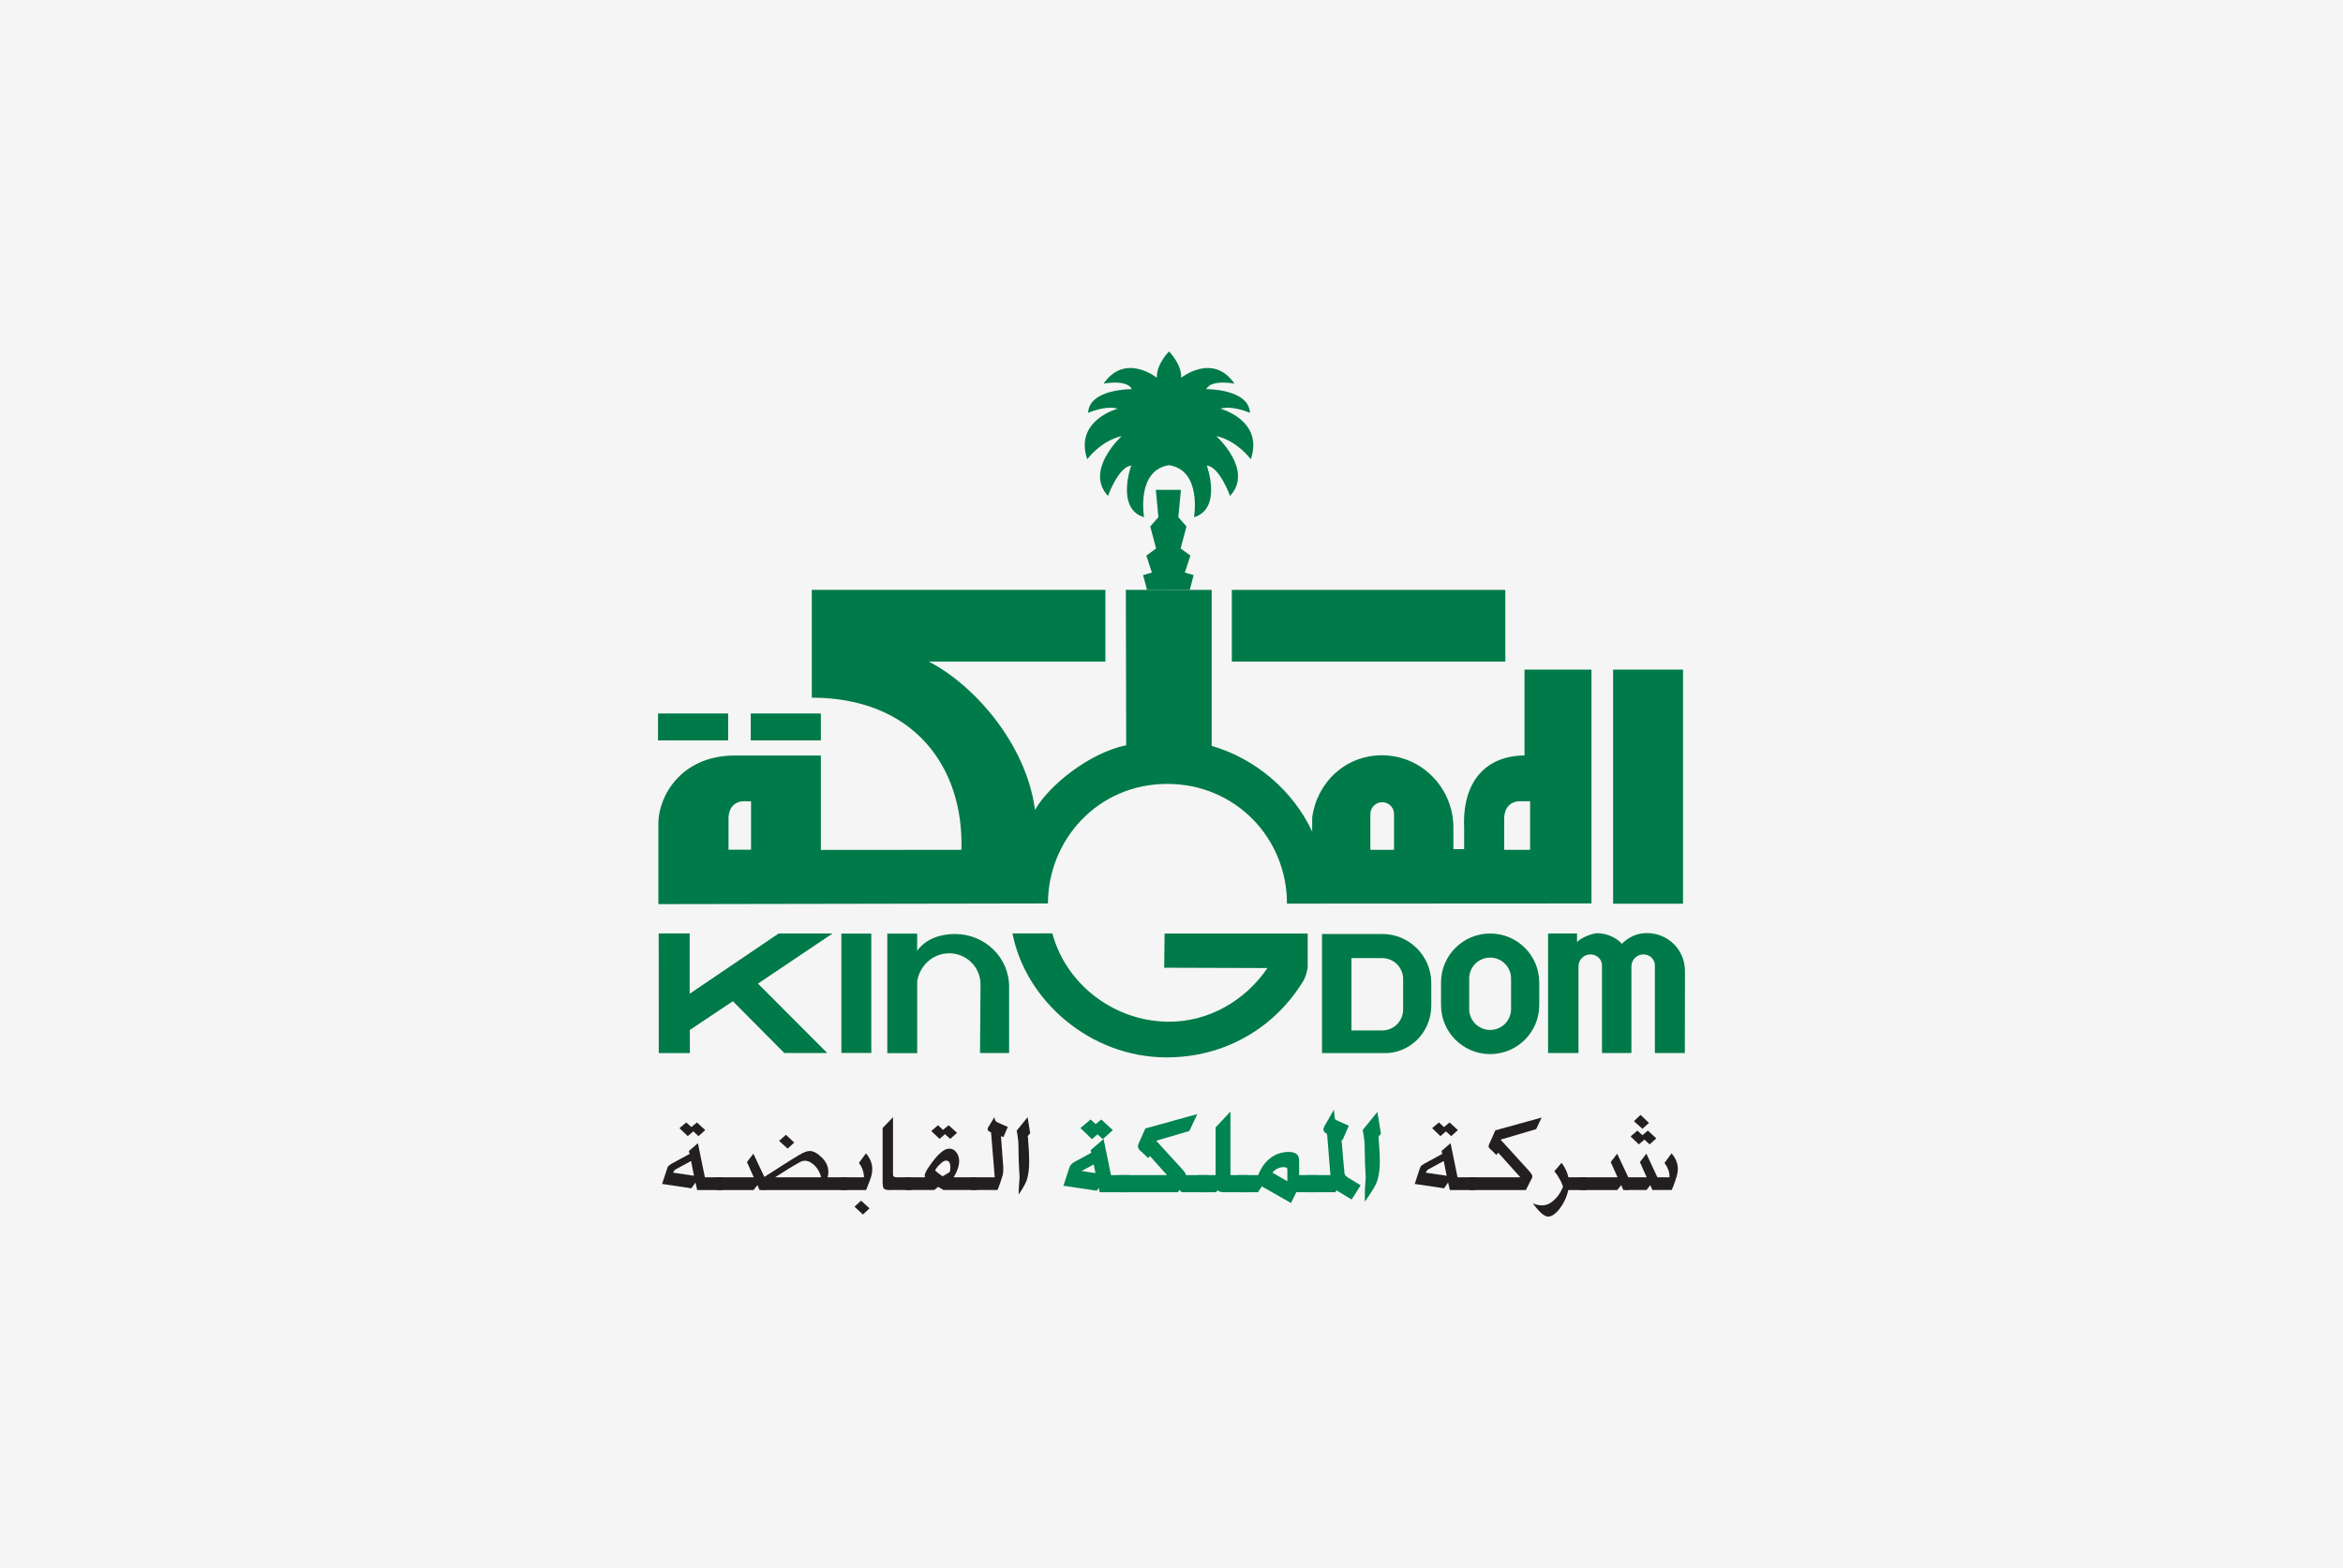 <svg width="520" height="348" viewBox="0 0 520 348" fill="none" xmlns="http://www.w3.org/2000/svg">
<rect width="520" height="348" fill="#F5F5F5"/>
<g clip-path="url(#clip0_2492_1627)">
<path d="M161.603 164.317H146.043V158.344H161.603V164.317Z" fill="#007A48"/>
<path d="M182.179 164.317H166.617V158.344H182.179V164.317Z" fill="#007A48"/>
<path d="M334.088 146.814H273.389V130.914H334.088V146.814Z" fill="#007A48"/>
<path d="M373.524 200.561H358.01V148.609H373.524V200.561Z" fill="#007A48"/>
<path d="M304.137 188.607V180.652C304.137 179.202 305.313 178.037 306.764 178.037C308.215 178.037 309.391 179.202 309.391 180.652V188.607H304.137ZM339.587 177.83V188.598H333.834V181.406C333.972 179.201 335.211 177.816 337.434 177.816L339.587 177.83ZM166.688 177.83V188.577H161.682V181.406C161.791 179.201 163.035 177.816 165.251 177.816L166.688 177.83ZM291.222 184.549C286.989 175.483 278.686 168.376 268.923 165.532L268.92 130.92L249.868 130.898L249.947 165.384C241.657 167.12 232.685 174.411 229.707 179.758C227.807 165.135 216.177 151.974 206.115 146.817H245.328V130.903H180.17V154.833C202.643 154.833 213.944 170.089 213.374 188.598L182.18 188.622V167.672H162.731C150.96 167.865 146.115 176.873 146.115 182.742V200.652L232.581 200.501C232.581 186.512 243.559 173.969 259.075 173.969C274.114 173.969 285.627 185.918 285.627 200.537L353.205 200.5V148.602H338.346V167.661C329.753 167.716 324.488 173.465 324.948 183.739V188.454H322.566V183.669C322.566 174.87 315.513 167.62 306.692 167.62C298.586 167.62 292.262 173.657 291.221 181.443V184.549H291.222Z" fill="#007A48"/>
<path d="M146.188 207.156H153.066V220.537L172.808 207.17H184.77L168.216 218.296L183.596 233.695H174.066L162.65 222.197L153.101 228.576L153.111 233.71H146.204L146.188 207.156Z" fill="#007A48"/>
<path d="M193.374 233.679H186.736V207.188H193.374V233.679Z" fill="#007A48"/>
<path d="M217.614 218.523C217.64 214.678 214.52 211.56 210.669 211.56C207.054 211.56 204.093 214.299 203.563 217.791V233.72H196.922V207.195H203.558L203.55 211.003C205.546 208.239 208.899 207.284 211.97 207.284C218.611 207.284 224.026 212.537 223.959 219.104V233.699H217.504L217.614 218.523Z" fill="#007A48"/>
<path d="M233.564 207.141C236.364 217.858 246.582 226.47 258.948 226.743C268.216 226.941 276.451 221.98 281.291 214.838L258.38 214.765L258.464 207.175H290.225V214.613C290.225 214.613 290.033 216.651 288.946 218.19C282.527 228.363 271.588 234.665 258.908 234.665C241.956 234.665 227.611 222.05 224.709 207.161L233.564 207.141Z" fill="#007A48"/>
<path d="M319.82 218.04C319.82 212.037 324.698 207.172 330.724 207.172C336.74 207.172 341.62 212.037 341.62 218.04V223.054C341.62 229.062 336.74 233.933 330.724 233.933C324.698 233.933 319.82 229.062 319.82 223.054V218.04ZM326.07 223.936C326.07 226.496 328.154 228.574 330.724 228.574C333.281 228.574 335.36 226.496 335.36 223.936V217.161C335.36 214.595 333.281 212.518 330.724 212.518C328.154 212.518 326.07 214.595 326.07 217.161V223.936Z" fill="#007A48"/>
<path d="M293.402 233.715V207.273H306.758C312.774 207.273 317.655 212.149 317.655 218.158V223.166C317.655 229.173 312.774 234.039 306.758 233.707L293.402 233.715ZM299.933 228.685H306.759C309.322 228.685 311.405 226.604 311.405 224.048V217.263C311.405 214.707 309.323 212.635 306.759 212.635H299.933V228.685Z" fill="#007A48"/>
<path d="M350.001 209.16C350.001 208.721 352.803 207.11 354.606 207.11C356.547 207.11 358.779 208.098 359.951 209.455C361.484 207.972 363.217 207.078 365.52 207.078C370.226 207.078 373.957 210.811 373.957 215.499L373.928 233.697H367.279V214.468C367.4 212.994 366.21 211.812 364.73 211.812C363.27 211.812 362.071 212.994 362.071 214.468V233.697H355.54V214.468C355.656 212.994 354.461 211.812 352.987 211.812C351.518 211.812 350.322 212.994 350.322 214.468V233.697H343.578V207.171H350.001V209.16Z" fill="#007A48"/>
<path d="M254.569 130.917L253.693 127.633L255.646 127.067L254.416 123.308L256.581 121.72L255.285 116.838L257.09 114.782L256.526 108.719H262.087L261.519 114.782L263.324 116.838L262.028 121.72L264.194 123.308L262.966 127.067L264.921 127.633L264.044 130.917H254.569Z" fill="#007A48"/>
<path d="M259.451 103.236C252.084 104.37 253.909 114.796 253.909 114.796C247.578 112.859 251.063 103.328 251.063 103.328C248.25 103.538 245.905 110.057 245.905 110.057C240.593 104.365 248.955 96.782 248.955 96.782C244.287 97.818 241.3 101.922 241.3 101.922C238.359 93.289 248.048 90.694 248.048 90.694C245.275 89.902 241.494 91.633 241.494 91.633C241.727 86.257 251.216 86.365 251.216 86.365C250.029 84.095 244.92 85.149 244.92 85.149C249.713 78.192 256.756 83.83 256.756 83.83C256.606 80.826 259.451 78 259.451 78C259.451 78 262.299 80.826 262.144 83.831C262.144 83.831 269.195 78.193 273.988 85.149C273.988 85.149 268.875 84.096 267.689 86.365C267.689 86.365 277.183 86.257 277.409 91.634C277.409 91.634 273.624 89.902 270.861 90.694C270.861 90.694 280.536 93.29 277.602 101.922C277.602 101.922 274.617 97.818 269.951 96.783C269.951 96.783 278.315 104.365 272.99 110.058C272.99 110.058 270.654 103.539 267.842 103.329C267.842 103.329 271.323 112.86 264.99 114.797C264.99 114.797 266.819 104.37 259.451 103.236Z" fill="#007A48"/>
<path d="M156.442 261.282H160.402V264.099H154.731L154.351 262.423L153.449 263.72L146.943 262.747L147.977 259.609L148.188 259.006C148.302 258.759 148.6 258.526 149.058 258.253L153.049 256.085L152.885 255.439L154.889 253.703L156.442 261.282ZM150.01 259.49C149.712 259.664 149.499 259.905 149.412 260.25L154.02 260.931L153.372 257.658L150.01 259.49ZM155.031 252.14L153.864 251.078L152.643 252.14L150.796 250.37L152.314 249.102L153.427 250.134L154.679 249.102L156.521 250.8L155.031 252.14Z" fill="#231F20"/>
<path d="M168.57 264.098L168.11 263.012L167.239 264.098H159.07V261.28H167.291L165.774 257.896L167.207 256.039L169.683 261.28V264.098H168.57Z" fill="#231F20"/>
<path d="M169.574 261.227L172.178 259.58L173.909 258.467L175.704 257.33L177.119 256.47C178.228 255.782 179.062 255.438 179.691 255.438C180.56 255.438 181.478 255.953 182.484 256.981C183.379 257.876 183.841 258.925 183.841 260.094C183.841 260.528 183.786 260.901 183.676 261.282H187.994V264.099H169.217V261.282L169.574 261.227ZM180.804 258.655C180.102 257.953 179.341 257.603 178.58 257.603L178.144 257.658C177.93 257.713 177.685 257.835 177.388 257.982C177.088 258.146 176.676 258.392 176.165 258.686L174.832 259.49L172.01 261.282H182.24C181.993 260.251 181.512 259.39 180.804 258.655ZM174.81 254.899L172.907 253.196L174.426 251.836L176.27 253.567L174.81 254.899Z" fill="#231F20"/>
<path d="M191.741 261.281C191.741 260.173 191.384 259.115 190.626 258.087L192.197 255.953C193.119 257.065 193.582 258.195 193.582 259.419C193.582 259.832 193.558 260.228 193.473 260.607C193.394 260.962 193.234 261.529 192.959 262.238L192.224 264.099H186.635V261.282H191.741M191.111 266.463L192.979 268.162L191.521 269.539L189.643 267.785L191.111 266.463Z" fill="#231F20"/>
<path d="M197.784 264.098H197.109C196.862 264.098 196.617 264.054 196.352 263.906C196.075 263.796 195.941 263.502 195.941 263.041L195.887 262.478V250.344L198.191 247.938V260.061C198.191 260.282 198.191 260.502 198.191 260.691C198.191 260.77 198.221 260.9 198.299 261.04C198.387 261.201 198.71 261.28 199.282 261.28H202.295V264.097H197.784" fill="#231F20"/>
<path d="M200.936 264.093V261.276H205.302L205.219 260.956C205.219 260.547 205.517 259.872 206.118 259.001C207.094 257.565 207.958 256.52 208.692 255.892C209.397 255.237 210.081 254.915 210.7 254.915C211.326 254.915 211.839 255.185 212.251 255.731C212.656 256.251 212.871 256.891 212.871 257.682C212.871 258.754 212.463 259.95 211.651 261.277H216.802V264.094H209.372L208.202 263.391L207.362 264.094H200.936M210.887 252.752L209.721 251.702L208.529 252.752L206.686 251.016L208.172 249.719L209.293 250.748L210.542 249.719L212.41 251.42L210.887 252.752ZM210.923 259.139C210.923 258.081 210.621 257.564 209.965 257.564C209.618 257.564 209.184 257.811 208.692 258.3C208.398 258.571 208.148 258.816 207.988 259.029C207.799 259.248 207.639 259.52 207.529 259.788L208.881 260.849C208.937 260.895 209.047 260.925 209.184 261.001L209.208 261.035L209.481 260.895L210.777 260.113C210.887 259.826 210.923 259.484 210.923 259.139Z" fill="#231F20"/>
<path d="M222.693 252.351L222.155 252.136L222.584 257.949L222.642 258.651L222.662 258.972V259.55C222.662 259.934 222.642 260.279 222.561 260.661C222.475 261.003 222.312 261.551 222.066 262.255L222.047 262.357L221.578 263.637L221.388 264.095H215.479V261.278H220.769L219.951 251.295C219.466 251.136 219.192 250.909 219.192 250.559C219.192 250.423 219.273 250.239 219.41 250.02L219.624 249.692L220.714 247.883C220.714 248.259 220.822 248.589 221.04 248.852C221.172 248.996 221.445 249.127 221.821 249.287L223.674 250.1L222.693 252.351Z" fill="#231F20"/>
<path d="M226.171 262.851C226.243 262.097 226.277 261.528 226.277 261.171C226.22 259.993 226.171 258.96 226.113 258.086C226.083 257.258 226.053 256.359 226.053 255.407C226.053 254.32 226.027 253.431 225.923 252.728C225.842 251.994 225.731 251.401 225.648 250.911L228.069 247.938L228.63 251.485L228.09 252.138L228.151 252.491C228.311 254.522 228.414 256.304 228.414 257.876C228.414 259.304 228.258 260.58 227.961 261.643C227.739 262.422 227.139 263.555 226.083 265.101C226.083 264.399 226.112 263.64 226.171 262.851Z" fill="#231F20"/>
<path d="M246.159 261.282H250.123V264.099H244.452L244.071 262.423L243.174 263.72L236.664 262.747L237.694 259.609L237.913 259.006C238.021 258.759 238.32 258.526 238.778 258.253L242.771 256.085L242.605 255.439L244.612 253.703L246.159 261.282ZM239.734 259.49C239.427 259.664 239.212 259.905 239.134 260.25L243.743 260.931L243.096 257.658L239.734 259.49ZM244.755 252.14L243.582 251.078L242.362 252.14L240.521 250.37L242.034 249.102L243.153 250.134L244.393 249.102L246.245 250.8L244.755 252.14Z" fill="#008450"/>
<path d="M246.16 261.282V261.775H250.124V261.282H249.63V264.099H250.124V263.607H244.452V264.099L244.934 263.99L244.554 262.313L244.305 261.219L243.666 262.142L242.767 263.441L243.174 263.719L243.247 263.232L236.737 262.26L236.664 262.747L237.134 262.901L238.164 259.761L237.695 259.609L238.16 259.776L238.377 259.174L237.914 259.006L238.368 259.201C238.375 259.179 238.421 259.109 238.534 259.013C238.646 258.919 238.816 258.804 239.034 258.673L238.779 258.252L239.015 258.683L243.009 256.518L243.347 256.333L243.251 255.963L243.084 255.314L242.606 255.437L242.928 255.81L244.937 254.074L244.613 253.702L244.129 253.8L245.676 261.379L245.757 261.774H246.161V261.282L246.644 261.183L245.097 253.604L244.929 252.778L244.29 253.33L242.282 255.066L242.052 255.265L242.128 255.56L242.294 256.208L242.772 256.084L242.537 255.653L238.544 257.817L238.534 257.823L238.525 257.83C238.284 257.974 238.075 258.112 237.895 258.264C237.717 258.414 237.559 258.584 237.46 258.811L237.455 258.824L237.45 258.837L237.23 259.439L237.228 259.446L237.225 259.454L236.195 262.594L236.014 263.149L236.591 263.235L243.101 264.208L243.405 264.253L243.579 264L244.479 262.703L244.072 262.422L243.59 262.532L243.97 264.208L244.057 264.592H250.618V260.788H246.159L246.16 261.282ZM239.735 259.49L239.492 259.061C239.103 259.273 238.758 259.646 238.655 260.144L238.541 260.659L239.064 260.738L244.365 261.522L244.23 260.836L243.582 257.563L243.452 256.903L239.498 259.059L239.495 259.061L239.492 259.062L239.735 259.49L239.971 259.923L243.333 258.09L243.097 257.658L242.612 257.754L243.26 261.028L243.744 260.931L243.817 260.445L239.209 259.762L239.135 260.25L239.619 260.355C239.667 260.162 239.755 260.054 239.977 259.92L239.735 259.49ZM244.756 252.14L245.088 251.774L243.915 250.712L243.589 250.419L243.259 250.706L242.039 251.769L242.363 252.14L242.705 251.785L240.864 250.016L240.522 250.37L240.839 250.749L242.353 249.479L242.035 249.102L241.699 249.463L243.137 250.79L243.471 250.512L244.712 249.481L244.395 249.102L244.061 249.465L245.912 251.163L246.247 250.8L245.915 250.435L244.427 251.773L244.756 252.14L245.087 252.505L246.576 251.166L246.978 250.805L244.729 248.739L244.411 248.447L244.078 248.724L242.839 249.755L243.155 250.134L243.49 249.772L242.373 248.74L242.052 248.445L241.719 248.724L239.785 250.346L240.181 250.726L242.021 252.496L242.348 252.808L242.689 252.512L243.909 251.45L243.584 251.079L243.254 251.443L244.426 252.506L244.758 252.805L245.089 252.506L244.756 252.14Z" fill="#008450"/>
<path d="M248.79 261.282H260.108L255.195 255.817L254.787 256.306L253.698 255.265L253.353 254.979C253.163 254.784 253.047 254.594 253.047 254.376C253.047 254.215 253.136 254.002 253.249 253.758L253.404 253.433L254.547 250.858L264.826 248.016L263.61 250.589L255.715 252.919L261.975 259.774C262.547 260.367 262.796 260.856 262.796 261.119L262.765 261.283H267.699V264.1H262.465L261.705 263.234L261.161 264.1H248.789V261.282" fill="#008450"/>
<path d="M248.789 261.28V261.773H261.214L255.562 255.485L255.182 255.061L254.816 255.499L254.408 255.988L254.786 256.303L255.128 255.946L254.038 254.906L254.027 254.894L254.013 254.882L253.666 254.596L253.352 254.975L253.705 254.633C253.552 254.472 253.539 254.405 253.539 254.373L253.545 254.347C253.557 254.283 253.615 254.133 253.697 253.959L253.248 253.754L253.693 253.967L253.849 253.643L253.855 253.629L254.998 251.055L254.547 250.855L254.679 251.329L264.956 248.487L264.826 248.012L264.378 247.802L263.162 250.375L263.61 250.586L263.469 250.113L255.575 252.444L254.819 252.666L255.35 253.248L261.61 260.102L261.613 260.108L261.618 260.112C261.883 260.387 262.065 260.629 262.174 260.816C262.228 260.908 262.262 260.987 262.282 261.041L262.298 261.103L262.301 261.117L262.314 261.115H262.302L262.301 261.117L262.314 261.115H262.302H262.794L262.31 261.02L262.278 261.184L262.162 261.773H267.698V261.28H267.205V264.097H267.698V263.605H262.464V264.097L262.835 263.773L262.076 262.907L261.638 262.407L261.286 262.968L260.739 263.835L261.159 264.097V263.605H248.787V264.097H249.281V261.28H248.789V261.773V261.28H248.295V264.59H261.433L261.578 264.361L262.124 263.492L261.705 263.23L261.335 263.554L262.093 264.422L262.241 264.589H268.193V260.786H262.765V261.279L263.248 261.373L263.281 261.209L263.29 261.161V261.115C263.284 260.832 263.183 260.595 263.026 260.319C262.867 260.046 262.639 259.749 262.33 259.429L261.975 259.77L262.34 259.438L256.08 252.583L255.715 252.915L255.855 253.388L263.749 251.057L263.962 250.995L264.056 250.794L265.732 247.25L254.415 250.38L254.19 250.442L254.096 250.656L252.953 253.229L253.404 253.429L252.96 253.217L252.804 253.541L252.802 253.544L252.802 253.548C252.688 253.808 252.565 254.037 252.554 254.373C252.554 254.778 252.772 255.091 252.999 255.319L253.018 255.338L253.038 255.354L253.385 255.64L253.699 255.261L253.357 255.617L254.447 256.657L254.829 257.024L255.168 256.616L255.575 256.129L255.196 255.813L254.829 256.142L259.742 261.608L260.109 261.278V260.784H248.297V261.278H248.789" fill="#008450"/>
<path d="M272.587 259.83V260.663C272.587 261.07 272.859 261.281 273.347 261.281H276.656V264.098H271.56L270.901 264.014C270.581 263.879 270.363 263.64 270.279 263.232L269.655 264.098H266.398L266.458 261.281H270.279V250.401L272.587 247.938V259.83Z" fill="#008450"/>
<path d="M272.587 259.83H272.094V260.663C272.088 260.971 272.216 261.307 272.474 261.508C272.73 261.709 273.036 261.771 273.347 261.773H276.656V261.279H276.162V264.097H276.656V263.604H271.56V264.097L271.623 263.609L270.965 263.525L270.902 264.013L271.092 263.558C270.992 263.515 270.931 263.47 270.883 263.411C270.836 263.353 270.793 263.271 270.762 263.131L270.535 262.028L269.877 262.942L269.254 263.81L269.655 264.097V263.605H266.398V264.097L266.892 264.107L266.951 261.291L266.457 261.28V261.773H270.773V250.401H270.279L270.64 250.738L272.949 248.274L272.587 247.937H272.094V259.83H273.082V246.688L272.226 247.6L269.919 250.065L269.785 250.206V261.279H270.279V260.786H265.974L265.963 261.27L265.903 264.088L265.893 264.59H269.908L270.055 264.385L270.679 263.518L270.278 263.23L269.794 263.33C269.848 263.595 269.956 263.839 270.118 264.036C270.279 264.233 270.488 264.376 270.709 264.468L270.771 264.492L270.838 264.502L271.497 264.586L271.529 264.59H277.147V260.786H273.347C273.17 260.788 273.097 260.745 273.093 260.739C273.094 260.733 273.087 260.761 273.081 260.663V259.83H272.587Z" fill="#008450"/>
<path d="M291.82 264.093H287.395L286.313 266.285L279.88 262.632L278.931 264.093H275.35V261.276H279.586C280.159 259.658 280.995 258.386 282.134 257.493C283.248 256.57 284.58 256.141 286.071 256.141C286.855 256.141 287.367 256.322 287.642 256.726C287.729 256.865 287.778 257 287.778 257.164C287.808 257.3 287.835 257.682 287.835 258.216V261.277H291.821L291.82 264.093ZM286.205 260.004V259.52C286.205 258.866 285.768 258.521 284.956 258.521C283.603 258.521 282.514 259.139 281.673 260.387L286.205 263.008V260.004Z" fill="#008450"/>
<path d="M291.821 264.096V263.604H287.089L286.952 263.878L285.869 266.07L286.313 266.287L286.556 265.858L280.125 262.206L279.719 261.976L279.466 262.367L278.516 263.828L278.931 264.095V263.603H275.35V264.095H275.844V261.278H275.35V261.771H279.935L280.052 261.441C280.602 259.888 281.387 258.705 282.438 257.88L282.444 257.876L282.449 257.872C283.472 257.029 284.673 256.636 286.071 256.634C286.426 256.633 286.694 256.676 286.876 256.745C287.06 256.814 287.156 256.892 287.232 257.003L287.642 256.727L287.223 256.989C287.278 257.082 287.281 257.102 287.284 257.165V257.218L287.296 257.269C287.301 257.28 287.316 257.407 287.324 257.57C287.335 257.739 287.341 257.96 287.341 258.217V261.771H291.821V261.278H291.327V264.095H291.821V263.603V264.096H292.315V260.785H287.835V261.279H288.327V258.218C288.327 257.944 288.321 257.705 288.311 257.514C288.298 257.319 288.286 257.185 288.262 257.062L287.778 257.165H288.272C288.275 256.9 288.179 256.652 288.059 256.467L288.055 256.46L288.05 256.453C287.852 256.158 287.555 255.944 287.218 255.82C286.879 255.697 286.501 255.651 286.07 255.648C284.486 255.647 283.023 256.115 281.818 257.115L282.133 257.495L281.828 257.106C280.599 258.069 279.714 259.432 279.119 261.114L279.585 261.279V260.785H274.855V264.589H279.2L279.345 264.364L280.294 262.902L279.88 262.635L279.636 263.064L286.067 266.717L286.522 266.975L286.755 266.505L287.838 264.315L287.395 264.097V264.59H292.314V264.097H291.821M286.206 260.007H286.699V259.523C286.707 259.09 286.535 258.658 286.193 258.393C285.856 258.127 285.428 258.032 284.956 258.032C284.206 258.03 283.502 258.206 282.878 258.56C282.255 258.914 281.716 259.44 281.263 260.113L280.969 260.552L281.425 260.816L286.699 263.866V260.007H285.712V263.011H286.205L286.452 262.585L281.921 259.964L281.673 260.39L282.084 260.665C282.47 260.092 282.897 259.684 283.366 259.417C283.838 259.152 284.354 259.017 284.956 259.016C285.296 259.015 285.492 259.093 285.576 259.163C285.657 259.234 285.705 259.301 285.712 259.523V260.007H286.206Z" fill="#008450"/>
<path d="M297.7 252.375L297.169 252.135L297.736 258.737L297.847 259.769C297.847 259.951 297.847 260.169 297.902 260.362C297.925 260.549 297.973 260.712 298.008 260.877C298.145 261.198 298.553 261.551 299.277 261.983L301.291 263.206L299.826 265.532L296.514 263.528L296.082 264.095H290.523V261.278H295.806L294.996 251.295C294.48 251.106 294.21 250.889 294.21 250.643C294.21 250.559 294.29 250.342 294.424 250.076L294.645 249.693L295.703 247.852C295.749 248.31 295.836 248.614 295.973 248.741C296.082 248.909 296.436 249.074 296.974 249.309L298.71 250.076L297.7 252.375Z" fill="#008450"/>
<path d="M297.7 252.377L297.905 251.929L297.373 251.689L296.606 251.342L297.245 258.781V258.787L297.246 258.791L297.356 259.825L297.847 259.772H297.353C297.355 259.956 297.347 260.215 297.429 260.504L297.903 260.365L297.413 260.428C297.443 260.66 297.495 260.842 297.526 260.985L297.536 261.031L297.555 261.074C297.669 261.336 297.857 261.549 298.098 261.762C298.34 261.974 298.645 262.183 299.024 262.41L299.022 262.408H299.021L301.034 263.63L301.291 263.209L300.873 262.947L299.408 265.273L299.826 265.535L300.082 265.116L296.77 263.11L296.39 262.879L296.121 263.233L295.689 263.801L296.082 264.098V263.606H290.523V264.098H291.017V261.281H290.523V261.774H296.342L296.298 261.242L295.488 251.259L295.462 250.945L295.166 250.837C294.94 250.755 294.787 250.667 294.725 250.614L294.692 250.583L294.687 250.577L294.582 250.645H294.703L294.687 250.577L294.582 250.645H294.703H294.439L294.7 250.689L294.703 250.645H294.439L294.7 250.689L294.701 250.684C294.71 250.641 294.773 250.476 294.864 250.293L294.423 250.077L294.849 250.323L295.071 249.941L295.072 249.939L296.132 248.098L295.703 247.853L295.212 247.902C295.236 248.151 295.272 248.368 295.33 248.563C295.391 248.756 295.465 248.938 295.636 249.103L295.972 248.743L295.559 249.011C295.71 249.229 295.88 249.322 296.076 249.433C296.272 249.541 296.503 249.643 296.776 249.762H296.775L296.775 249.761L298.512 250.527L298.71 250.077L298.259 249.878L297.247 252.18L297.7 252.377L298.153 252.575L299.164 250.275L299.362 249.824L298.911 249.627L297.174 248.859H297.173L297.172 248.858C296.906 248.743 296.69 248.644 296.548 248.568L296.399 248.475L296.374 248.456L296.303 248.528L296.388 248.473L296.374 248.456L296.304 248.528L296.388 248.473L296.355 248.423L296.311 248.38L296.238 248.46L296.325 248.396L296.312 248.381L296.239 248.461L296.325 248.396C296.324 248.398 296.293 248.344 296.268 248.24C296.241 248.137 296.214 247.989 296.197 247.806L296.044 246.273L295.277 247.609L294.219 249.45L294.219 249.448V249.447L293.997 249.831L293.988 249.845L293.981 249.859C293.908 250.003 293.851 250.139 293.806 250.259C293.763 250.387 293.726 250.464 293.718 250.646C293.718 250.962 293.901 251.216 294.097 251.374C294.298 251.537 294.538 251.654 294.827 251.761L294.997 251.298L294.505 251.338L295.315 261.319L295.807 261.281V260.787H290.031V264.591H296.328L296.91 263.827L296.515 263.531L296.26 263.952L299.986 266.208L300.245 265.798L301.709 263.472L301.976 263.049L301.547 262.788L299.535 261.567L299.533 261.565H299.532C299.186 261.358 298.923 261.174 298.747 261.02C298.571 260.867 298.486 260.744 298.463 260.686L298.009 260.88L298.492 260.776C298.451 260.59 298.41 260.445 298.394 260.304L298.388 260.265L298.377 260.227C298.346 260.128 298.339 259.952 298.339 259.771V259.747L298.337 259.719L298.228 258.687L297.736 258.739L298.229 258.696L297.661 252.095L297.169 252.138L296.965 252.585L297.951 253.034L298.153 252.575L297.7 252.377Z" fill="#008450"/>
<path d="M303.488 262.851C303.566 262.097 303.595 261.528 303.595 261.171C303.541 259.993 303.488 258.96 303.433 258.086C303.406 257.258 303.38 256.359 303.38 255.407C303.38 254.32 303.351 253.431 303.244 252.728C303.155 251.994 303.055 251.401 302.969 250.911L305.383 247.938L305.955 251.485L305.411 252.138L305.464 252.491C305.631 254.522 305.739 256.304 305.739 257.876C305.739 259.304 305.569 260.58 305.28 261.643C305.058 262.422 304.462 263.555 303.405 265.101C303.406 264.399 303.433 263.64 303.488 262.851Z" fill="#008450"/>
<path d="M303.488 262.847L303.98 262.897C304.058 262.129 304.089 261.549 304.089 261.166V261.143C304.034 259.963 303.982 258.929 303.926 258.052L303.434 258.082L303.927 258.068C303.9 257.24 303.874 256.347 303.874 255.403C303.874 254.307 303.845 253.402 303.735 252.652L303.245 252.724L303.736 252.663C303.644 251.918 303.543 251.315 303.457 250.823L302.97 250.908L303.355 251.218L305.767 248.244L305.384 247.934L304.896 248.013L305.467 251.559L305.956 251.481L305.575 251.166L305.032 251.818L304.89 251.99L304.924 252.206L304.978 252.561L305.466 252.487L304.974 252.528C305.14 254.551 305.247 256.322 305.247 257.871C305.247 259.26 305.081 260.496 304.805 261.509L305.282 261.638L304.805 261.504C304.616 262.185 304.042 263.297 302.999 264.819L303.408 265.097H303.902C303.902 264.406 303.928 263.658 303.983 262.882L303.488 262.847L302.996 262.813C302.94 263.612 302.913 264.38 302.913 265.096V266.694L303.814 265.374C304.885 263.804 305.503 262.649 305.755 261.772L305.756 261.769L305.757 261.767C306.058 260.657 306.233 259.338 306.234 257.87C306.234 256.276 306.124 254.482 305.958 252.447L305.954 252.412L305.9 252.058L305.411 252.132L305.792 252.447L306.334 251.793L306.477 251.622L306.442 251.401L305.87 247.855L305.694 246.766L305 247.622L302.585 250.595L302.445 250.77L302.483 250.99C302.569 251.478 302.666 252.06 302.755 252.783V252.789L302.756 252.797C302.858 253.453 302.887 254.325 302.887 255.402C302.887 256.365 302.913 257.267 302.94 258.098V258.105L302.941 258.113C302.994 258.982 303.048 260.011 303.104 261.188L303.595 261.166H303.103C303.103 261.498 303.074 262.055 302.997 262.797L302.996 262.805V262.814L303.488 262.847Z" fill="#008450"/>
<path d="M323.486 261.282H327.447V264.099H321.773L321.389 262.423L320.503 263.72L313.986 262.747L315.012 259.609L315.233 259.006C315.337 258.759 315.644 258.526 316.104 258.253L320.09 256.085L319.928 255.439L321.935 253.703L323.486 261.282ZM317.051 259.49C316.753 259.664 316.537 259.905 316.453 260.25L321.068 260.931L320.417 257.658L317.051 259.49ZM322.067 252.14L320.909 251.078L319.681 252.14L317.841 250.37L319.352 249.102L320.473 250.134L321.722 249.102L323.562 250.8L322.067 252.14Z" fill="#231F20"/>
<path d="M340.928 250.589L333.035 252.919L339.278 259.773C339.568 260.094 339.789 260.367 339.898 260.553C340.031 260.743 340.09 260.931 340.09 261.095C340.09 261.227 340.031 261.45 339.873 261.719L339.568 262.284L338.648 264.099H326.113V261.282H337.429L332.516 255.817L332.082 256.306L331.022 255.265L330.676 254.979C330.478 254.784 330.377 254.594 330.377 254.376C330.377 254.215 330.453 254.002 330.564 253.758L330.731 253.433L331.861 250.858L342.151 248.016L340.928 250.589Z" fill="#231F20"/>
<path d="M352.076 261.282V264.099H348.066C347.739 265.618 347.111 266.969 346.192 268.186C345.267 269.376 344.4 270.002 343.586 270.002C343.148 270.002 342.667 269.733 342.093 269.248C341.712 268.898 341.305 268.49 340.926 267.998L340.403 267.345L340.191 267.055C340.872 267.345 341.577 267.509 342.254 267.509C343.148 267.509 344.023 267.139 344.861 266.368C345.702 265.643 346.375 264.639 346.892 263.397C346.762 262.964 346.622 262.639 346.546 262.424C346.431 262.21 346.297 261.935 346.101 261.605C345.92 261.283 345.757 261.009 345.621 260.793C345.454 260.582 345.246 260.284 344.973 259.939L346.57 258.062C347.332 259.069 347.85 260.142 348.087 261.282H352.076Z" fill="#231F20"/>
<path d="M360.273 264.098L359.806 263.012L358.942 264.098H350.775V261.28H358.997L357.478 257.896L358.913 256.039L361.382 261.28V264.098H360.273Z" fill="#231F20"/>
<path d="M365.454 261.278L363.958 257.895L365.395 256.037L367.838 261.278H370.529C370.529 260.689 370.444 260.137 370.283 259.66C370.093 259.167 369.822 258.652 369.417 258.084L370.983 255.95C371.917 257.062 372.374 258.192 372.374 259.416C372.374 259.829 372.32 260.225 372.231 260.604C372.155 260.959 371.993 261.498 371.742 262.235C371.588 262.685 371.472 263.011 371.393 263.207C371.393 263.259 371.26 263.552 371.008 264.096H366.73L366.262 263.011L365.424 264.096H360.924L360.812 261.279H365.454M366.104 253.973L364.961 252.915L363.716 253.973L361.897 252.206L363.393 250.909L364.512 251.941L365.722 250.909L367.599 252.646L366.104 253.973ZM364.512 250.509L362.632 248.825L364.095 247.422L365.969 249.208L364.512 250.509Z" fill="#231F20"/>
</g>
<defs>
<clipPath id="clip0_2492_1627">
<rect width="227.914" height="192" fill="white" transform="translate(146.043 78)"/>
</clipPath>
</defs>
</svg>
